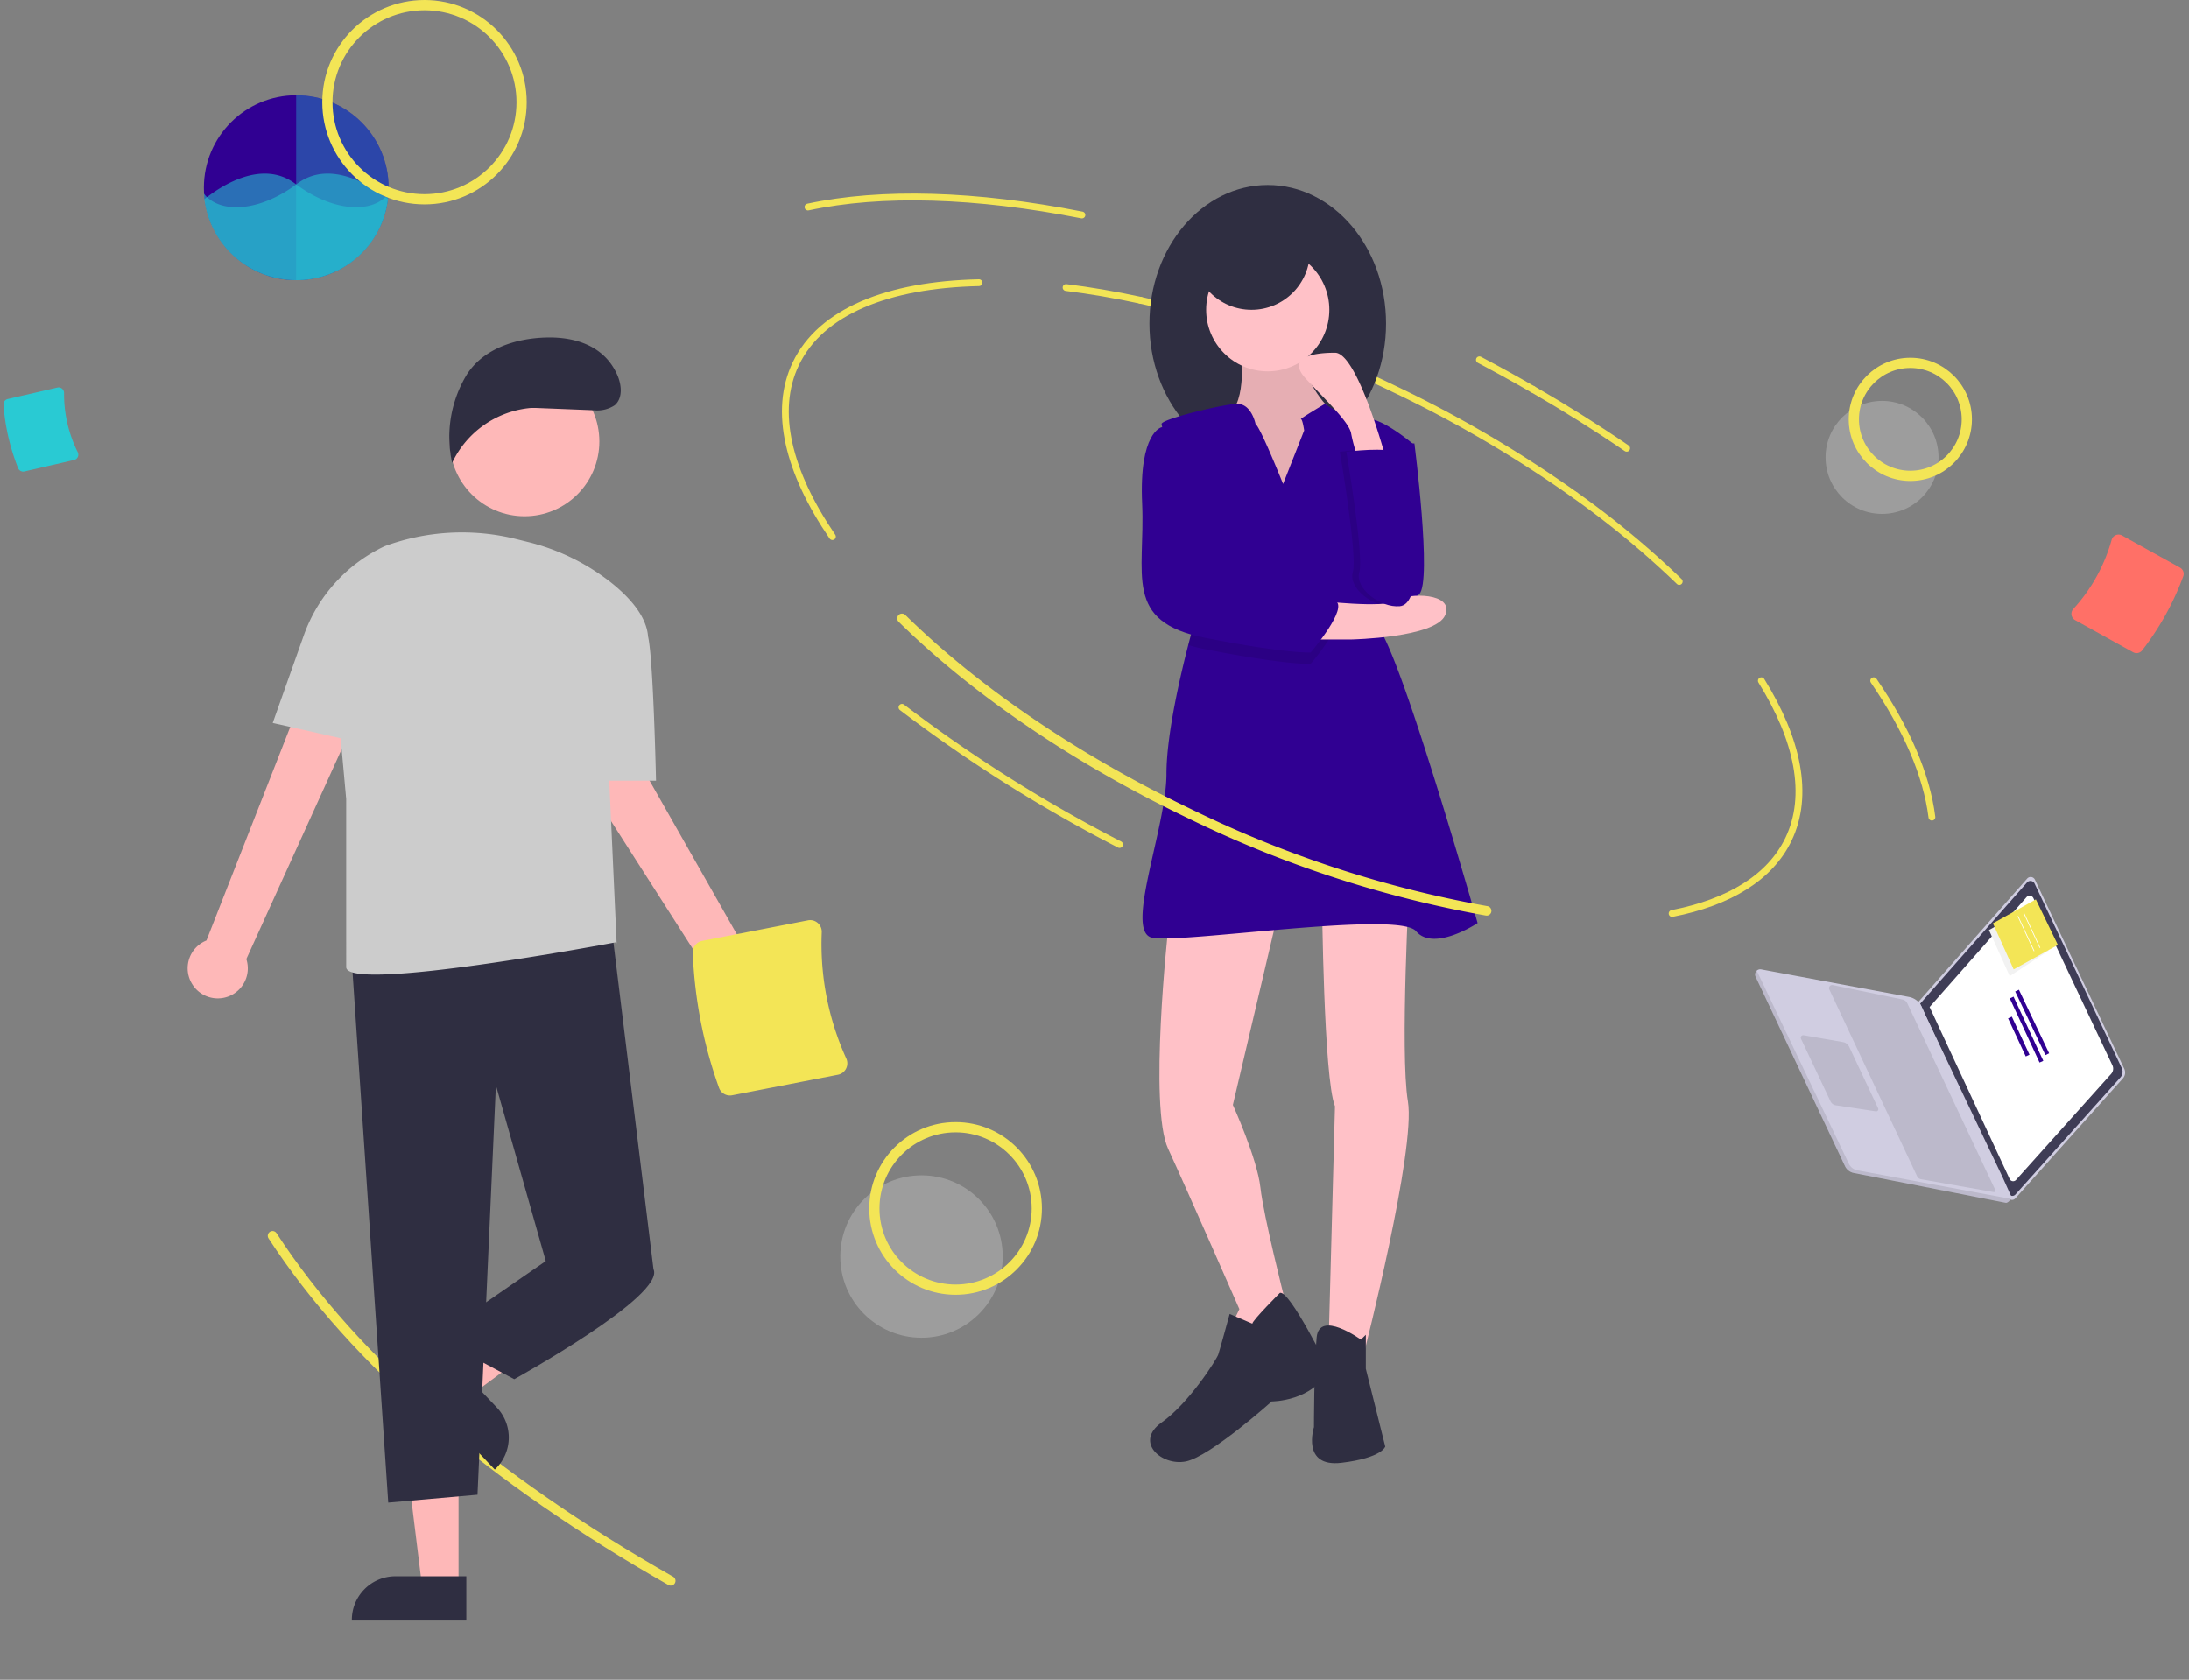 <svg xmlns="http://www.w3.org/2000/svg" width="321.235" height="246.546" viewBox="0 0 321.235 246.546">
  <rect x="0" y="0" width="321.235" height="246.546" fill="#808080" stroke="none"/>
  <g id="Groupe_2462" data-name="Groupe 2462" transform="translate(89.822 -9.75)">
    <path id="Tracé_2230" data-name="Tracé 2230" d="M749.9,256.8q4.01,2.117,7.839,4.332" transform="translate(-622.622 -194.238)" fill="none" stroke="#f3e556" stroke-linecap="round" stroke-miterlimit="10" stroke-width="1"/>
    <path id="Tracé_2231" data-name="Tracé 2231" d="M562.441,223.849a171.017,171.017,0,0,1,37.214,13.016,178,178,0,0,1,26.564,15.591" transform="translate(-484.906 -170.034)" fill="none" stroke="#f3e556" stroke-linecap="round" stroke-miterlimit="10" stroke-width="1"/>
    <path id="Tracé_2232" data-name="Tracé 2232" d="M521.327,216.817c3.5.431,7.152,1.053,10.911,1.866" transform="translate(-454.702 -164.868)" fill="none" stroke="#f3e556" stroke-linecap="round" stroke-miterlimit="10" stroke-width="1"/>
    <path id="Tracé_2233" data-name="Tracé 2233" d="M373,251.418c-6.473-9.473-8.7-18.424-5.371-25.368,3.679-7.68,13.526-11.609,26.873-11.9" transform="translate(-340.667 -162.911)" fill="none" stroke="#f3e556" stroke-linecap="round" stroke-miterlimit="10" stroke-width="1"/>
    <path id="Tracé_2234" data-name="Tracé 2234" d="M869.551,434.318c5.4,8.686,7.07,16.829,3.992,23.254-2.708,5.654-8.76,9.275-17.09,10.907" transform="translate(-700.897 -324.651)" fill="none" stroke="#f3e556" stroke-linecap="round" stroke-miterlimit="10" stroke-width="1"/>
    <path id="Tracé_2235" data-name="Tracé 2235" d="M802.78,331.65a132.169,132.169,0,0,1,15.29,12.673" transform="translate(-661.467 -249.228)" fill="none" stroke="#f3e556" stroke-linecap="round" stroke-miterlimit="10" stroke-width="1"/>
    <path id="Tracé_2236" data-name="Tracé 2236" d="M378.605,168.232c10.745-2.308,24.65-1.9,40.2,1.167" transform="translate(-349.854 -128.093)" fill="none" stroke="#f3e556" stroke-linecap="round" stroke-miterlimit="10" stroke-width="1"/>
    <path id="Tracé_2237" data-name="Tracé 2237" d="M967.943,434.314c4.811,7.027,7.769,13.827,8.542,20.019" transform="translate(-782.801 -324.648)" fill="none" stroke="#f3e556" stroke-linecap="round" stroke-miterlimit="10" stroke-width="1"/>
    <path id="Tracé_2314" data-name="Tracé 2314" d="M0,0C17.09,24.965,27.6,49.123,30.349,71.123" transform="matrix(-0.899, 0.438, -0.438, -0.899, 8.608, 241.775)" fill="none" stroke="#f3e556" stroke-linecap="round" stroke-miterlimit="10" stroke-width="1.4"/>
    <path id="Tracé_2238" data-name="Tracé 2238" d="M779.444,273.12q7.238,4.185,13.772,8.656" transform="translate(-644.323 -206.23)" fill="none" stroke="#f3e556" stroke-linecap="round" stroke-miterlimit="10" stroke-width="1"/>
    <path id="Tracé_2240" data-name="Tracé 2240" d="M690.469,303.075h2.854s2.616,20.215.713,22.118-7.135,3.092-7.848,0,0-14.507,0-14.507Z" transform="translate(-575.582 -228.236)" fill="#300092"/>
    <ellipse id="Ellipse_262" data-name="Ellipse 262" cx="17.361" cy="20.334" rx="17.361" ry="20.334" transform="translate(78.857 36.906)" fill="#2f2e41"/>
    <path id="Tracé_2241" data-name="Tracé 2241" d="M610.708,244.51s.951,7.848-1.9,9.513,3.33,11.178,3.33,11.178l7.373,1.9,4.994-6.9-.951-7.135s-5.708-5.708-3.092-10.94Z" transform="translate(-518.414 -183.465)" fill="#ffc1c7"/>
    <path id="Tracé_2242" data-name="Tracé 2242" d="M610.708,244.51s.951,7.848-1.9,9.513,3.33,11.178,3.33,11.178l7.373,1.9,4.994-6.9-.951-7.135s-5.708-5.708-3.092-10.94Z" transform="translate(-518.414 -183.465)" opacity="0.1"/>
    <path id="Tracé_2243" data-name="Tracé 2243" d="M574.218,564.894s-2.854,25.923,0,32.107,10.464,23.545,10.464,23.545L582.3,625.54l6.421-1.427,2.616-4.994s-3.092-12.129-3.567-16.41-4.043-12.129-4.043-12.129l6.659-28.3Z" transform="translate(-492.626 -418.655)" fill="#ffc1c7"/>
    <path id="Tracé_2244" data-name="Tracé 2244" d="M662.869,546.59s.238,26.161,1.9,30.219l-.951,35.436,5.232.7s7.61-29.728,6.421-36.863.238-32.82.238-32.82Z" transform="translate(-558.684 -404.684)" fill="#ffc1c7"/>
    <circle id="Ellipse_263" data-name="Ellipse 263" cx="9.037" cy="9.037" r="9.037" transform="translate(87.181 46.181)" fill="#ffc1c7"/>
    <path id="Tracé_2245" data-name="Tracé 2245" d="M612.772,357.38s-6.421,4.281-9.037,1.189-34.723,1.9-38.766.951,2.14-16.172,2.14-24.021c0-5.872,2.131-14.8,3.2-18.933.362-1.389.6-2.233.6-2.233s2.44-6.942,1.983-9.827a2.483,2.483,0,0,0-.178-.635,1.309,1.309,0,0,0-.14-.24c-1.139-1.52-4.4-12.6-5.672-17.361a21.488,21.488,0,0,1-.511-2.14c0-.713,8.8-2.854,11-2.956s2.794,2.956,2.794,2.956c.714.476,4.043,8.8,4.043,8.8l3.092-7.848s-.238-1.665-.476-1.665,3.517-2.245,3.517-2.245,3.855,2.721,6,2.245,7.135,3.805,7.135,3.805-8.8,22.118-5.232,26.874S612.772,357.38,612.772,357.38Z" transform="translate(-485.756 -212.145)" fill="#300092"/>
    <path id="Tracé_2246" data-name="Tracé 2246" d="M586.835,772.848s-4.043,4.043-4.043,4.519l-3.33-1.427s-1.427,5.232-1.665,5.946-4.281,7.135-8.324,9.989,0,6.421,3.567,5.708,12.6-8.8,12.6-8.8,6.183,0,8.324-4.756C593.97,784.026,588.262,772.372,586.835,772.848Z" transform="translate(-488.833 -573.336)" fill="#2f2e41"/>
    <path id="Tracé_2247" data-name="Tracé 2247" d="M664.483,793.006s-6.11-4.439-6.5-.317-.394,13.16-.394,13.16-1.9,5.946,4.043,5.232,6.421-2.378,6.421-2.378L665.2,797.287v-4.994Z" transform="translate(-554.589 -586.634)" fill="#2f2e41"/>
    <path id="Tracé_2248" data-name="Tracé 2248" d="M581.743,317.748c-1.139-1.52-4.4-12.6-5.672-17.361h1.154s2.9,11.337,4.659,17.6A1.3,1.3,0,0,0,581.743,317.748Z" transform="translate(-494.919 -226.261)" opacity="0.1"/>
    <path id="Tracé_2249" data-name="Tracé 2249" d="M606.867,383.929s-3.33.238-15.459-2.14a24.242,24.242,0,0,1-2.5-.621c.362-1.389.6-2.233.6-2.233s2.44-6.942,1.984-9.827a20.881,20.881,0,0,0,1.108,3.406c.476.238,15.7,2.854,17.837,3.805S606.867,383.929,606.867,383.929Z" transform="translate(-504.347 -276.746)" opacity="0.1"/>
    <path id="Tracé_2250" data-name="Tracé 2250" d="M672.727,306.848s6.56-.809,6.966.254,2.071,11.343,2.785,12.661.951,9.488-1.9,9.752-6.659-2.636-5.946-5.008S672.727,306.848,672.727,306.848Z" transform="translate(-565.926 -230.791)" opacity="0.1"/>
    <path id="Tracé_2251" data-name="Tracé 2251" d="M654.255,388s9.989,1.189,11.654,0,8.562-1.189,7.135,2.14-13.794,3.567-13.794,3.567h-7.135Z" transform="translate(-550.783 -290.097)" fill="#ffc1c7"/>
    <path id="Tracé_2252" data-name="Tracé 2252" d="M567.683,294.112h-1.665s-3.33.714-2.854,11.178-2.854,17.361,9.275,19.74,15.459,2.14,15.459,2.14,5.708-6.659,3.567-7.61-17.361-3.567-17.837-3.805S567.683,294.112,567.683,294.112Z" transform="translate(-485.378 -221.652)" fill="#300092"/>
    <path id="Tracé_2253" data-name="Tracé 2253" d="M662.906,268.521s-4.167-15.634-7.5-15.634-7.135.713-4.281,3.805,6.421,6.421,6.659,8.086a22.4,22.4,0,0,0,1.189,4.043Z" transform="translate(-549.321 -191.366)" fill="#ffc1c7"/>
    <path id="Tracé_2254" data-name="Tracé 2254" d="M676.312,306.848s6.56-.809,6.966.254,2.071,11.343,2.785,12.661.951,9.488-1.9,9.752-6.659-2.636-5.946-5.008S676.312,306.848,676.312,306.848Z" transform="translate(-568.559 -230.791)" fill="#300092"/>
    <circle id="Ellipse_264" data-name="Ellipse 264" cx="8.562" cy="8.562" r="8.562" transform="translate(85.278 38.095)" fill="#2f2e41"/>
    <path id="Tracé_2255" data-name="Tracé 2255" d="M516.38,442.75a164.843,164.843,0,0,1-43.48-14.213c-17.264-8.269-31.893-18.439-42.317-28.717" transform="translate(-388.039 -299.308)" fill="none" stroke="#f3e556" stroke-linecap="round" stroke-miterlimit="10" stroke-width="1.4"/>
    <path id="Tracé_2256" data-name="Tracé 2256" d="M462.508,469.159a214.983,214.983,0,0,1-31.927-20.133" transform="translate(-388.037 -335.457)" fill="none" stroke="#f3e556" stroke-linecap="round" stroke-miterlimit="10" stroke-width="1"/>
    <g id="Groupe_2467" data-name="Groupe 2467" transform="translate(-59.902 23.729)">
      <g id="Groupe_2466" data-name="Groupe 2466">
        <ellipse id="Ellipse_271" data-name="Ellipse 271" cx="13.556" cy="13.571" rx="13.556" ry="13.571" fill="#300092"/>
        <path id="Tracé_2257" data-name="Tracé 2257" d="M701.584-1526.375a13.47,13.47,0,0,0,13.43-11.885c-2.1-1.689-8.334-6.012-13.33-2.26-5.5,4.131-11.316,4.461-13.679,1.461A13.562,13.562,0,0,0,701.584-1526.375Z" transform="translate(-688.003 1553.514)" fill="#26cad3" opacity="0.55"/>
        <path id="Tracé_2258" data-name="Tracé 2258" d="M701.615-1526.373a13.566,13.566,0,0,1-13.43-11.885c2.1-1.689,8.334-6.012,13.33-2.26,5.5,4.13,11.316,4.461,13.679,1.461A13.538,13.538,0,0,1,701.615-1526.373Z" transform="translate(-688.104 1553.512)" fill="#26cad3" opacity="0.55"/>
        <path id="Tracé_2259" data-name="Tracé 2259" d="M729.479-1563.326a13.538,13.538,0,0,0-10.512-4.985v27.135a13.511,13.511,0,0,0,8.582-3.056A13.57,13.57,0,0,0,729.479-1563.326Z" transform="translate(-705.425 1568.314)" fill="#26cad3" opacity="0.35"/>
      </g>
    </g>
    <circle id="Ellipse_266" data-name="Ellipse 266" cx="14.25" cy="14.25" r="14.25" transform="translate(-41.777 10.5)" fill="none" stroke="#f3e556" stroke-miterlimit="10" stroke-width="1.5"/>
    <circle id="Ellipse_267" data-name="Ellipse 267" cx="8.291" cy="8.291" r="8.291" transform="translate(178.077 68.593)" fill="rgba(219,219,219,0.4)" opacity="0.8"/>
    <circle id="Ellipse_268" data-name="Ellipse 268" cx="8.291" cy="8.291" r="8.291" transform="translate(182.227 63.01)" fill="none" stroke="#f3e556" stroke-miterlimit="10" stroke-width="1.5"/>
    <circle id="Ellipse_269" data-name="Ellipse 269" cx="11.918" cy="11.918" r="11.918" transform="translate(33.492 182.261)" fill="rgba(219,219,219,0.4)" opacity="0.8"/>
    <circle id="Ellipse_270" data-name="Ellipse 270" cx="11.918" cy="11.918" r="11.918" transform="translate(38.493 175.2)" fill="none" stroke="#f3e556" stroke-miterlimit="10" stroke-width="1.5"/>
    <g id="Groupe_2487" data-name="Groupe 2487" transform="translate(-62.287 59.279)">
      <g id="Group_6" data-name="Group 6" transform="translate(0 0)">
        <path id="Path_111" data-name="Path 111" d="M523.281,656.345h-5.347l-2.545-20.623h7.893Z" transform="translate(-483.525 -472.989)" fill="#feb8b8"/>
        <path id="Path_112" data-name="Path 112" d="M494.234,694.226h16.8v-6.492h-10.4a6.4,6.4,0,0,0-6.4,6.4h0Z" transform="translate(-470.137 -505.907)" fill="#2f2e41"/>
        <path id="Path_113" data-name="Path 113" d="M531.766,580.33l3.688,3.871,16.686-12.382-5.443-5.714Z" transform="translate(-493.89 -428.931)" fill="#feb8b8"/>
        <path id="Path_114" data-name="Path 114" d="M531.686,607.245l-7.177-7.531-4.7,4.48L531.4,616.36l.065-.062a6.4,6.4,0,0,0,.218-9.053Z" transform="translate(-486.322 -450.201)" fill="#2f2e41"/>
        <path id="Path_115" data-name="Path 115" d="M429.257,347.714a4.386,4.386,0,0,1,2.1-6.388l20.992-53.5,8.182,4.9L437.21,344.049a4.409,4.409,0,0,1-7.953,3.665Z" transform="translate(-428.596 -252.814)" fill="#feb8b8"/>
        <path id="Path_116" data-name="Path 116" d="M587.253,362.088a4.385,4.385,0,0,1-3.938-5.452l-30.968-48.412,8.771-3.745L588.959,353.5a4.409,4.409,0,0,1-1.706,8.591Z" transform="translate(-506.915 -263.353)" fill="#feb8b8"/>
        <path id="Path_117" data-name="Path 117" d="M493.853,429.719l5.482,81.469,13.1-1.156,2.7-60.106,7.32,25.814,15.8,1.156L532,425.866Z" transform="translate(-469.896 -340.176)" fill="#2f2e41"/>
        <path id="Path_118" data-name="Path 118" d="M546.169,551.224l-2.313,3.853-16.18,11.173,11.558,6.165s22.346-12.329,20.42-16.182Z" transform="translate(-491.302 -419.512)" fill="#2f2e41"/>
        <path id="Path_119" data-name="Path 119" d="M462.607,298.364l4.56-12.849a22.943,22.943,0,0,1,11.87-13.095h0a32.831,32.831,0,0,1,19.268-1.055l1.659.412a32.075,32.075,0,0,1,12.162,5.874c2.81,2.215,5.338,5.02,5.563,8.037a.088.088,0,0,0,.006.019c.778,3.411,1.163,21.134,1.163,21.134h-6.865l1.086,23.888-.088-.173s-39.6,7.493-39.6,3.64V309.537l-.812-8.928Z" transform="translate(-450.121 -241.783)" fill="#ccc"/>
        <circle id="Ellipse_12" data-name="Ellipse 12" cx="10.973" cy="10.973" r="10.973" transform="translate(38.473 4.297)" fill="#feb8b8"/>
        <path id="Path_120" data-name="Path 120" d="M545.92,202.805l8.52.341a4.651,4.651,0,0,0,3.059-.734c1.23-1.046,1.024-3.02.365-4.494-1.836-4.105-5.93-5.576-10.426-5.455s-9.207,1.645-11.629,5.433a17.657,17.657,0,0,0-2.164,12.976,14.147,14.147,0,0,1,11.567-8.066Z" transform="translate(-494.831 -192.456)" fill="#2f2e41"/>
        <path id="Tracé_2313" data-name="Tracé 2313" d="M1.7,0H17.518A1.707,1.707,0,0,1,19.2,1.43a66.442,66.442,0,0,1,0,20.222,1.707,1.707,0,0,1-1.681,1.43H1.7a1.685,1.685,0,0,1-1.331-.645,1.714,1.714,0,0,1-.32-1.47,40.6,40.6,0,0,0,0-18.853A1.714,1.714,0,0,1,.369.645,1.685,1.685,0,0,1,1.7,0Z" transform="translate(97.106 107.888) rotate(169)" fill="#f3e556"/>
      </g>
    </g>
    <g id="Groupe_2488" data-name="Groupe 2488" transform="matrix(0.788, 0.616, -0.616, 0.788, 189.977, 124.06)">
      <path id="Tracé_2264" data-name="Tracé 2264" d="M2.438.073,29.853,13.857a1.3,1.3,0,0,1,.711,1.246L28.972,38.7a.642.642,0,0,1-.931.53L0,24.916,1.44.649a.689.689,0,0,1,1-.575Z" transform="translate(21.508 0)" fill="#d0cde1"/>
      <path id="Tracé_2265" data-name="Tracé 2265" d="M2.378.072,29.12,13.517a1.265,1.265,0,0,1,.694,1.215L28.26,37.746a.627.627,0,0,1-.908.517L0,24.3,1.4.633A.672.672,0,0,1,2.378.072Z" transform="translate(21.884 0.483)" fill="#3f3d56"/>
      <path id="Tracé_2266" data-name="Tracé 2266" d="M2.155.065,26.4,12.253a1.146,1.146,0,0,1,.629,1.1L25.617,34.216a.568.568,0,0,1-.823.469L0,22.031,1.273.574A.61.61,0,0,1,2.155.065Z" transform="translate(23.278 2.275)" fill="#fff"/>
      <path id="Tracé_2267" data-name="Tracé 2267" d="M.42,11.814,27.87,25.638a1.828,1.828,0,0,0,1.646,0L49.824,15.327a.852.852,0,0,0,.129-.856,1.908,1.908,0,0,0-.15-.37l-2.767-1.455L23.769,1.037,22.379.3A2.574,2.574,0,0,0,19.988.29L.411,10.459A.76.76,0,0,0,.42,11.814Z" transform="translate(0 24.712)" fill="#d0cde1"/>
      <path id="Tracé_2268" data-name="Tracé 2268" d="M.42.8,27.871,14.626a1.828,1.828,0,0,0,1.646,0L49.825,4.315a.852.852,0,0,0,.129-.856L29.707,13.983A1.766,1.766,0,0,1,28.1,14L.01,0A.757.757,0,0,0,.42.8Z" transform="translate(0 35.725)" opacity="0.1"/>
      <path id="Tracé_2269" data-name="Tracé 2269" d="M15.394,4.627,6.5.134A1.249,1.249,0,0,0,5.352.147L.2,2.9A.369.369,0,0,0,.2,3.557L9.267,8.128a1.027,1.027,0,0,0,.966-.022l5.178-2.917a.318.318,0,0,0-.017-.562Z" transform="translate(11.081 36.041)" opacity="0.1"/>
      <path id="Tracé_2270" data-name="Tracé 2270" d="M37.564,14.13,28,19.213a.778.778,0,0,1-.716.007L.252,5.551a.46.46,0,0,1,0-.822L9.6.105a1.013,1.013,0,0,1,.905,0L37.56,13.741a.219.219,0,0,1,0,.389Z" transform="translate(9.848 25.786)" opacity="0.1"/>
      <rect id="Rectangle_1055" data-name="Rectangle 1055" width="0.107" height="9.833" transform="matrix(0.447, -0.894, 0.894, 0.447, 32.103, 14.667)" fill="#300092" stroke="#300092" stroke-linecap="round" stroke-width="0.5"/>
      <rect id="Rectangle_1056" data-name="Rectangle 1056" width="0.107" height="9.882" transform="translate(32.101 15.956) rotate(-62.909)" fill="#300092" stroke="#300092" stroke-linecap="round" stroke-width="0.5"/>
      <rect id="Rectangle_1057" data-name="Rectangle 1057" width="0.107" height="5.66" transform="matrix(0.455, -0.89, 0.89, 0.455, 33.712, 18.42)" fill="#300092" stroke="#300092" stroke-linecap="round" stroke-width="0.5"/>
      <path id="Tracé_2288" data-name="Tracé 2288" d="M.777,1.175,0,3.023,6.557,6.465,8.766,0" transform="translate(23.187 7.028)" fill="#f2f2f2"/>
      <path id="Tracé_2289" data-name="Tracé 2289" d="M6.557,10.092l2.9-6.816L2.8,0,0,6.65Z" transform="translate(23.035 2.266)" fill="#f3e556"/>
      <rect id="Rectangle_1058" data-name="Rectangle 1058" width="0.107" height="5.66" transform="matrix(0.455, -0.89, 0.89, 0.455, 25.626, 4.968)" fill="#fff"/>
      <rect id="Rectangle_1059" data-name="Rectangle 1059" width="0.107" height="5.66" transform="matrix(0.455, -0.89, 0.89, 0.455, 25.248, 5.875)" fill="#fff"/>
    </g>
    <path id="Tracé_2315" data-name="Tracé 2315" d="M10.777,14.2H1.046a1.036,1.036,0,0,1-.819-.4,1.054,1.054,0,0,1-.2-.9,24.974,24.974,0,0,0,0-11.6,1.054,1.054,0,0,1,.2-.9A1.036,1.036,0,0,1,1.046,0h9.731a1.05,1.05,0,0,1,1.034.88,40.878,40.878,0,0,1,0,12.44A1.05,1.05,0,0,1,10.777,14.2Z" transform="matrix(0.875, 0.485, -0.485, 0.875, 220.667, 87.831)" fill="#ff7067"/>
    <path id="Tracé_2316" data-name="Tracé 2316" d="M8.635,10.909H1.16a.807.807,0,0,1-.794-.676,31.4,31.4,0,0,1,0-9.557A.807.807,0,0,1,1.16,0H8.635a.8.8,0,0,1,.629.3A.81.81,0,0,1,9.416,1a19.183,19.183,0,0,0,0,8.91.81.81,0,0,1-.151.695.8.8,0,0,1-.629.3Z" transform="translate(-89.822 68.58) rotate(-13)" fill="#29cad3"/>
  </g>
</svg>
